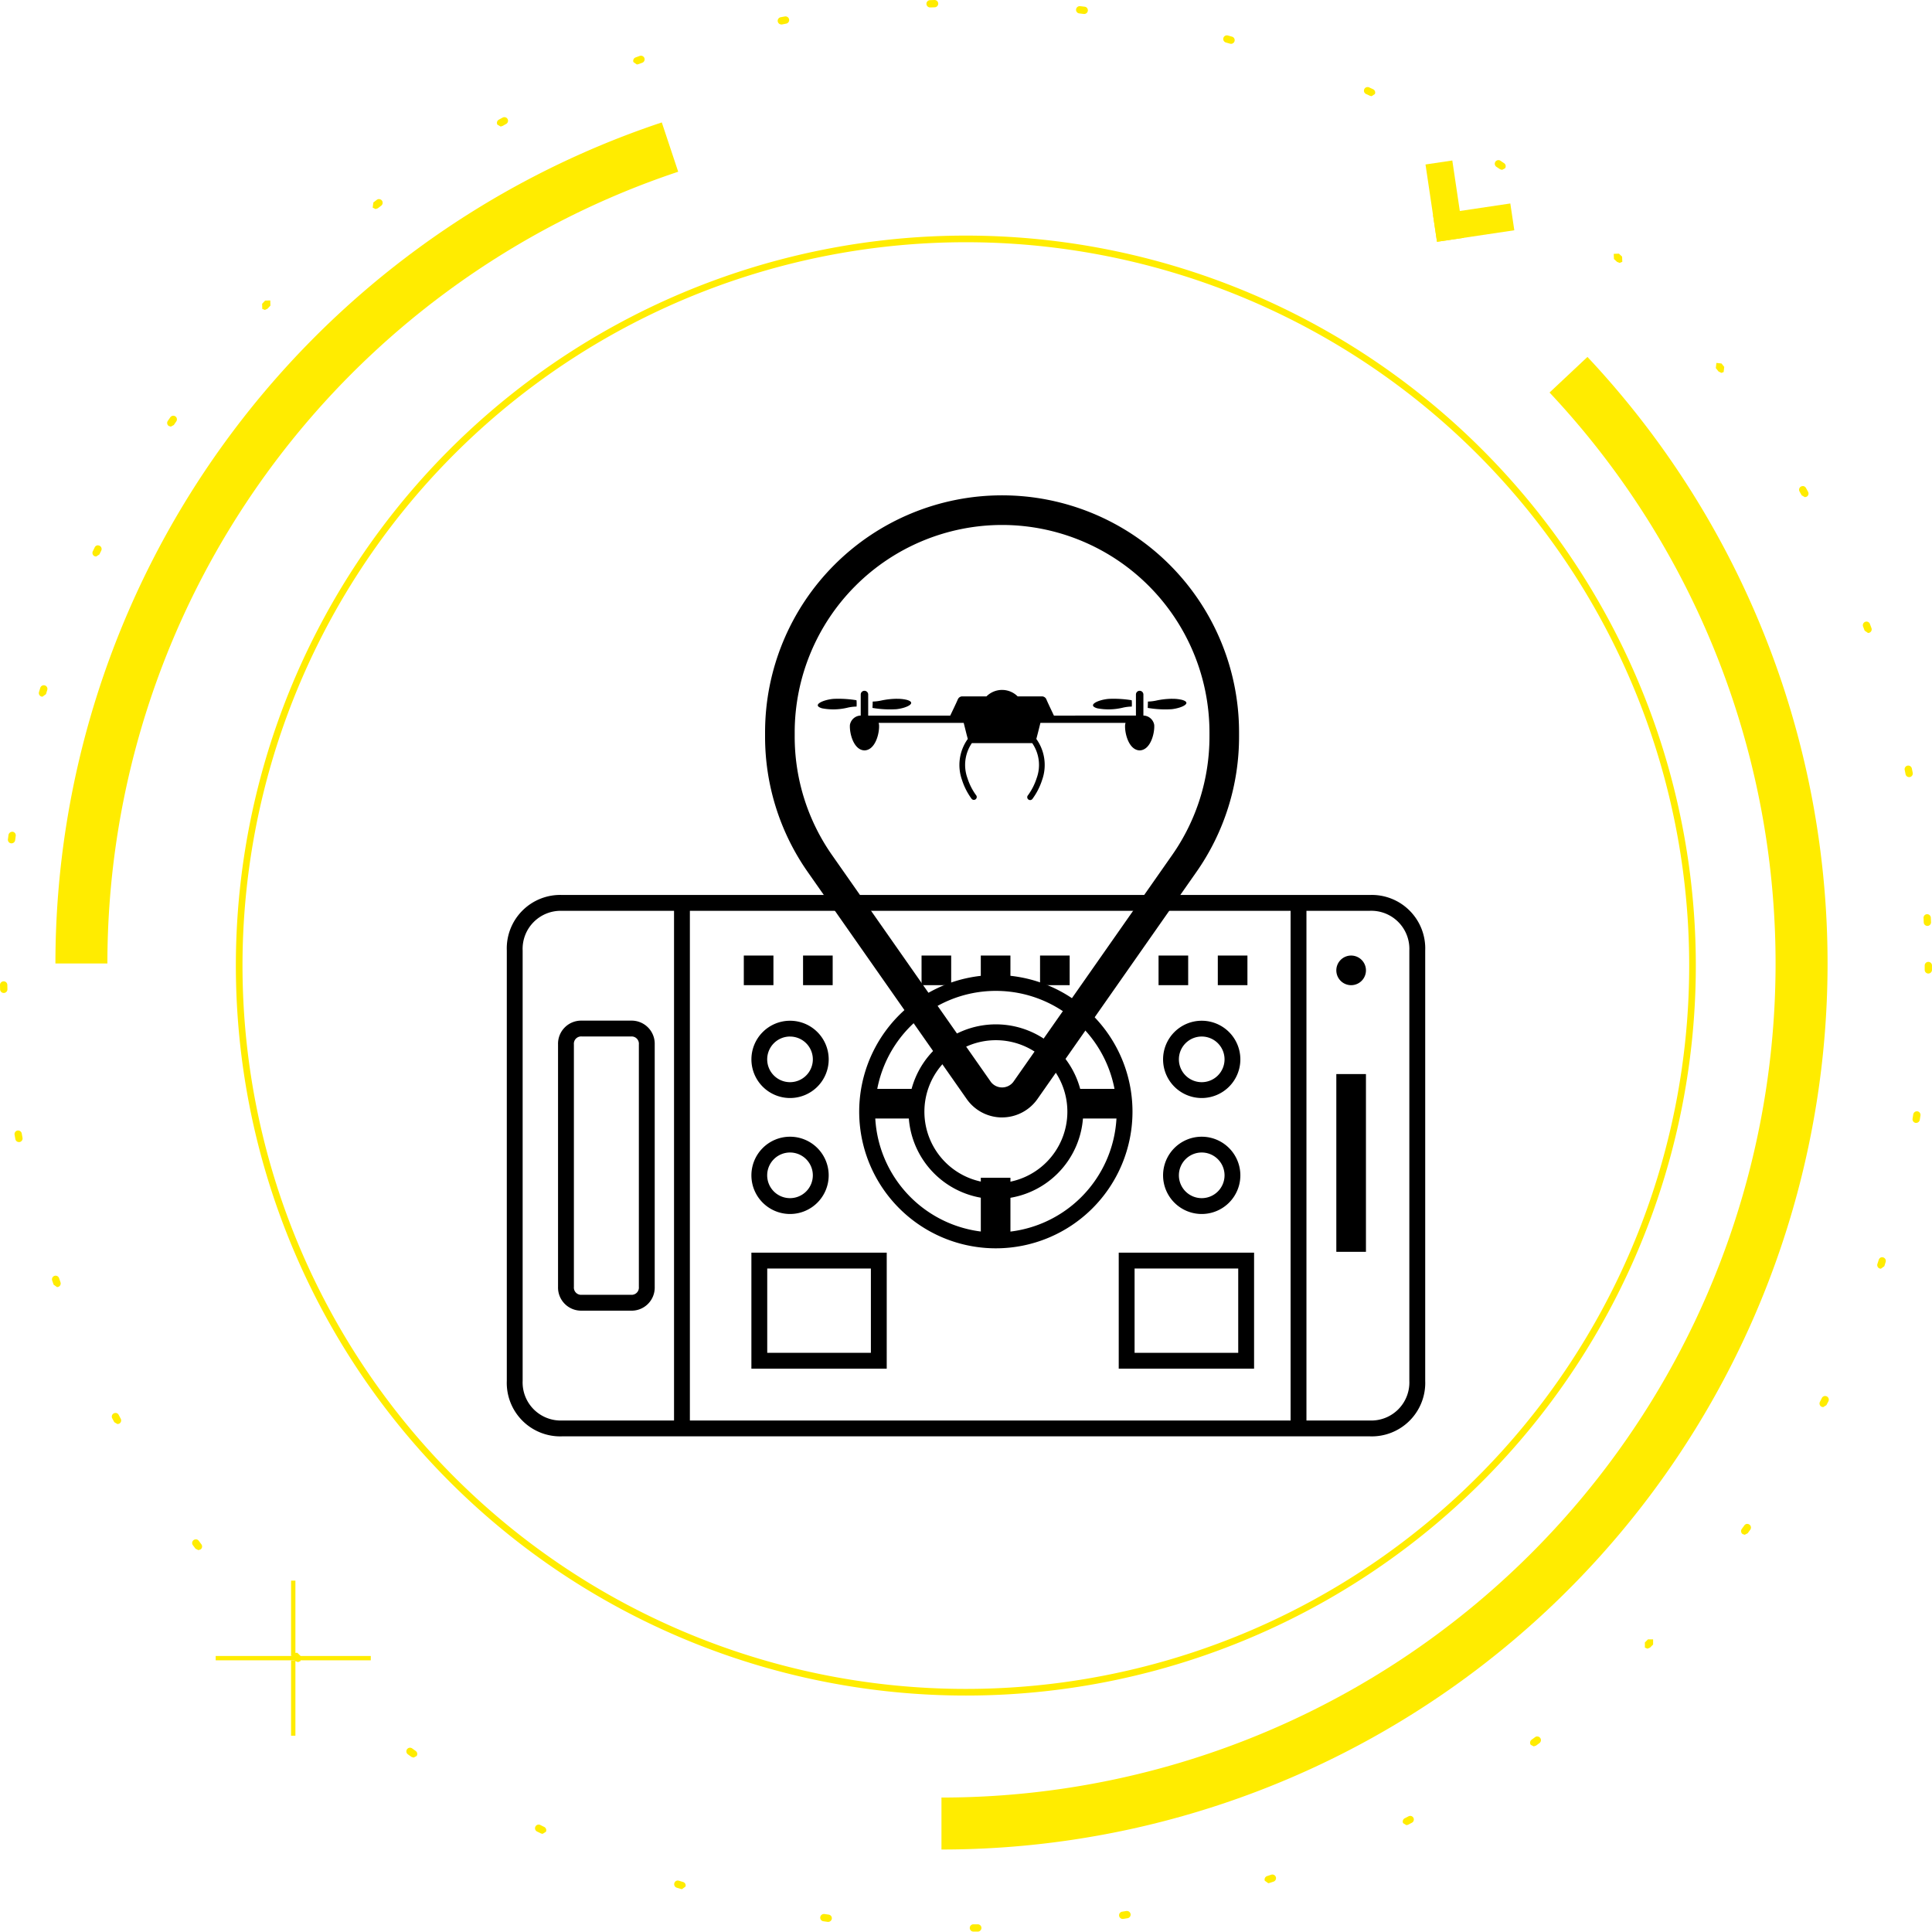 <svg xmlns="http://www.w3.org/2000/svg" width="150" height="149.974" viewBox="0 0 150 149.974"><g id="istar_icon_-_Guided_Mode_" data-name="istar icon - Guided Mode " transform="translate(-28 -25.022)"><g id="Yellow_circle" data-name="Yellow circle" transform="translate(28 25.022)"><g id="Yellow_circle-2" data-name="Yellow circle"><path id="Path_3861" data-name="Path 3861" d="M199.98,71.21l-2.942,2.763a64.758,64.758,0,0,1-47.212,109.085v4.035A68.793,68.793,0,0,0,199.98,71.21" transform="translate(-76.731 -43.497)" fill="#ffec00"></path><path id="Path_3862" data-name="Path 3862" d="M82.251,40.864a68.84,68.84,0,0,0-47.079,65.3h4.035A64.809,64.809,0,0,1,83.524,44.693Z" transform="translate(-30.869 -31.359)" fill="#ffec00"></path><path id="Path_3863" data-name="Path 3863" d="M115.2,56.024a56.16,56.16,0,1,0,56.16,56.16,56.16,56.16,0,0,0-56.16-56.16m0,112.835a56.675,56.675,0,1,1,56.675-56.675A56.675,56.675,0,0,1,115.2,168.859" transform="translate(-40.212 -37.217)" fill="#ffec00"></path><path id="Path_3864" data-name="Path 3864" d="M100.556,25.022h-.01l-.339.012a.283.283,0,1,0,.011.566h.01l.336-.011a.283.283,0,1,0-.008-.566m11.284.479a.282.282,0,0,0-.033.563l.338.041h.034a.283.283,0,0,0,.033-.564l-.338-.04h-.034m-22.847.791a.236.236,0,0,0-.053.005l-.335.063a.283.283,0,0,0,.055.56l.054,0,.331-.065a.283.283,0,0,0-.051-.56m34.263,1.471a.283.283,0,0,0-.08.555l.327.092.077.011a.284.284,0,0,0,.077-.556l-.326-.092a.292.292,0,0,0-.076-.01M77.768,29.347a.3.3,0,0,0-.1.016l-.321.117a.282.282,0,0,0-.167.363l.265.185.1-.018.317-.114a.283.283,0,0,0-.095-.549m56.413,2.435a.282.282,0,0,0-.12.538l.308.143.12.027.255-.165a.282.282,0,0,0-.136-.375l-.31-.144a.3.3,0,0,0-.117-.025M67.163,34.118a.3.3,0,0,0-.136.033l-.3.163a.283.283,0,0,0-.11.385l.247.146L67,34.809l.294-.162a.281.281,0,0,0-.135-.529m77.179,3.337a.283.283,0,0,0-.157.519l.281.188.157.048.235-.125a.283.283,0,0,0-.077-.393l-.283-.19a.276.276,0,0,0-.156-.048M57.427,40.479a.284.284,0,0,0-.172.058l-.269.207-.051.4.224.11.173-.06.268-.206a.282.282,0,0,0-.173-.505m96.264,4.232-.4.016.016.4.249.229.192.076.207-.089-.015-.4ZM48.984,48.348l-.4.01-.233.249.012.4.194.077.206-.089.232-.244ZM161.261,53.2l-.045.4.21.264.222.108.174-.062.048-.4-.211-.266Zm-119.807,4.1a.28.28,0,0,0-.232.121l-.194.28a.283.283,0,0,0,.074.393l.159.051.233-.124.192-.279a.285.285,0,0,0-.071-.394.29.29,0,0,0-.162-.048m126.51,5.464a.278.278,0,0,0-.139.036.282.282,0,0,0-.107.385l.167.294.246.144.139-.036a.283.283,0,0,0,.107-.386l-.166-.3a.282.282,0,0,0-.247-.141m-132.356,4.6a.278.278,0,0,0-.254.159l-.148.308a.284.284,0,0,0,.133.378l.122.027.255-.161.147-.3a.284.284,0,0,0-.132-.378.287.287,0,0,0-.124-.029m137.307,5.919a.3.3,0,0,0-.1.019.283.283,0,0,0-.163.365l.12.316.264.184.1-.018a.283.283,0,0,0,.165-.364l-.12-.32a.281.281,0,0,0-.262-.183M31.4,78.225a.286.286,0,0,0-.273.2l-.1.327a.282.282,0,0,0,.191.35l.08.012.272-.2.1-.327a.284.284,0,0,0-.191-.352.307.307,0,0,0-.078-.011m144.758,6.237a.272.272,0,0,0-.058.005.282.282,0,0,0-.22.334l.067.332a.283.283,0,0,0,.277.225l.058-.005a.283.283,0,0,0,.22-.334l-.069-.332a.283.283,0,0,0-.276-.225M28.96,89.6a.3.3,0,0,0-.3.243l-.044.338a.281.281,0,0,0,.243.317l.037,0a.284.284,0,0,0,.28-.246l.045-.335a.284.284,0,0,0-.243-.319H28.96M177.626,96h-.014a.28.28,0,0,0-.268.3l.015.338a.284.284,0,0,0,.283.271h.014a.281.281,0,0,0,.268-.3l-.015-.339a.284.284,0,0,0-.283-.269m.091,3.7a.282.282,0,0,0-.283.283v.338a.285.285,0,0,0,.281.286h0a.284.284,0,0,0,.283-.282v-.342a.283.283,0,0,0-.283-.283M28.283,101.214h-.006A.283.283,0,0,0,28,101.5l.008.339a.282.282,0,0,0,.283.276H28.3a.285.285,0,0,0,.277-.29l-.008-.336a.283.283,0,0,0-.283-.277m148.54,10.092a.286.286,0,0,0-.282.239l-.052.334a.284.284,0,0,0,.234.325l.047,0a.28.28,0,0,0,.277-.236l.054-.338a.283.283,0,0,0-.236-.323.211.211,0,0,0-.041,0M29.416,112.79a.4.4,0,0,0-.055.006.285.285,0,0,0-.229.328l.06.335a.281.281,0,0,0,.277.232l.051,0a.283.283,0,0,0,.228-.328l-.059-.332a.284.284,0,0,0-.273-.236m144.72,9.835a.284.284,0,0,0-.268.2l-.106.324a.284.284,0,0,0,.181.357l.088.014.269-.195.1-.325a.282.282,0,0,0-.269-.369m-141.813,1.43a.263.263,0,0,0-.091.015.284.284,0,0,0-.176.358l.112.323.267.19.093-.016a.281.281,0,0,0,.173-.36l-.11-.32a.285.285,0,0,0-.269-.19m137.388,9.34a.287.287,0,0,0-.254.154l-.152.3a.282.282,0,0,0,.122.38l.129.032.251-.154.157-.3a.285.285,0,0,0-.126-.38.293.293,0,0,0-.126-.029M36.962,134.724a.279.279,0,0,0-.131.033.285.285,0,0,0-.118.383l.162.3.249.148.135-.034a.284.284,0,0,0,.114-.383l-.158-.3a.288.288,0,0,0-.253-.151m126.7,8.615a.28.28,0,0,0-.229.117l-.2.275a.283.283,0,0,0,.062.4l.166.054.229-.117.2-.276a.282.282,0,0,0-.063-.394.278.278,0,0,0-.166-.054M43.2,144.538a.282.282,0,0,0-.226.45l.206.275.225.111.172-.058a.281.281,0,0,0,.053-.4l-.2-.269a.284.284,0,0,0-.228-.114m113.145,7.769h-.4l-.239.24v.4l.2.082.2-.082.24-.242Zm-105.26,1.045-.4.005.006.4.243.238.2.08.2-.087-.007-.4Zm96.267,6.491a.279.279,0,0,0-.168.055l-.272.2a.284.284,0,0,0-.062.4l.228.117.167-.054.275-.2a.286.286,0,0,0,.059-.4.28.28,0,0,0-.228-.114m-87.52.873a.283.283,0,0,0-.163.514l.279.2.162.051.231-.119a.283.283,0,0,0-.067-.394l-.277-.2a.285.285,0,0,0-.163-.052m77.657,5.293a.3.3,0,0,0-.13.03l-.3.155a.283.283,0,0,0-.122.38l.251.154.13-.032.3-.157a.282.282,0,0,0-.133-.531m-67.667.676a.284.284,0,0,0-.125.538l.308.151.124.029.254-.159a.282.282,0,0,0-.131-.378l-.3-.15a.266.266,0,0,0-.126-.032m56.963,3.878a.3.3,0,0,0-.091.014l-.32.107a.284.284,0,0,0-.18.358l.269.194.089-.015.323-.107a.283.283,0,0,0-.091-.551m-46.161.466a.28.28,0,0,0-.269.2.284.284,0,0,0,.184.356l.328.1.084.012.269-.2a.283.283,0,0,0-.187-.354l-.324-.1a.311.311,0,0,0-.085-.012m34.871,2.361a.222.222,0,0,0-.043,0l-.334.056a.283.283,0,0,0,.045.562l.045,0,.336-.056a.283.283,0,0,0,.232-.325.288.288,0,0,0-.283-.236m-23.53.235a.285.285,0,0,0-.279.242.281.281,0,0,0,.238.321l.338.048.04,0a.283.283,0,0,0,.04-.563l-.335-.048a.213.213,0,0,0-.041,0m11.946.8h0l-.336,0a.283.283,0,1,0,0,.566h0l.339,0a.283.283,0,0,0,0-.566" transform="translate(-28 -25.022)" fill="#ffec00"></path><path id="Path_3865" data-name="Path 3865" d="M65.662,241.593H66V235.74h-.336Zm0-6.189H66v-5.853h-.336Z" transform="translate(-43.065 -106.833)" fill="#ffec00"></path><path id="Path_3866" data-name="Path 3866" d="M62.1,239.305h-6.19v.337H67.95v-.337Z" transform="translate(-39.163 -110.735)" fill="#ffec00"></path><rect id="Rectangle_142" data-name="Rectangle 142" width="2.104" height="6.068" transform="matrix(0.989, -0.147, 0.147, 0.989, 110.676, 12.77)" fill="#ffec00"></rect><rect id="Rectangle_143" data-name="Rectangle 143" width="6.068" height="2.104" transform="translate(111.259 16.692) rotate(-8.477)" fill="#ffec00"></rect></g></g><g id="Black_icon" data-name="Black icon" transform="translate(67.348 63.479)"><rect id="Rectangle_144" data-name="Rectangle 144" width="2.3" height="4.601" transform="translate(36.802 52.983)"></rect><rect id="Rectangle_145" data-name="Rectangle 145" width="4.601" height="2.3" transform="translate(43.702 46.084)"></rect><rect id="Rectangle_146" data-name="Rectangle 146" width="4.601" height="2.3" transform="translate(27.601 46.084)"></rect><path id="Path_3867" data-name="Path 3867" d="M202.07,150.971a1.15,1.15,0,1,1,1.15-1.15,1.15,1.15,0,0,1-1.15,1.15" transform="translate(-136.516 -112.939)"></path><rect id="Rectangle_147" data-name="Rectangle 147" width="2.3" height="13.801" transform="translate(64.404 44.933)"></rect><path id="Path_3868" data-name="Path 3868" d="M126.548,150.97h-2.3v-2.3h2.3Zm4.6,0h-2.3v-2.3h2.3Z" transform="translate(-105.847 -112.939)"></path><path id="Path_3869" data-name="Path 3869" d="M180.217,150.97h-2.3v-2.3h2.3Zm4.6,0h-2.3v-2.3h2.3Z" transform="translate(-127.315 -112.939)"></path><path id="Path_3870" data-name="Path 3870" d="M149.549,150.97h-2.3v-2.3h2.3Zm4.6,0h-2.3v-2.3h2.3Zm4.6,0h-2.3v-2.3h2.3Z" transform="translate(-115.048 -112.939)"></path><path id="Path_3871" data-name="Path 3871" d="M145.4,91.418a16.12,16.12,0,0,0-16.1,16.1v.313a16.022,16.022,0,0,0,2.911,9.234l12.323,17.6a1.1,1.1,0,0,0,1.735,0l12.323-17.6a16.022,16.022,0,0,0,2.911-9.234v-.313a16.12,16.12,0,0,0-16.1-16.1m0,46a3.358,3.358,0,0,1-2.751-1.433l-12.323-17.6A18.3,18.3,0,0,1,127,107.831v-.313a18.4,18.4,0,1,1,36.8,0v.313a18.3,18.3,0,0,1-3.327,10.552l-12.323,17.6a3.358,3.358,0,0,1-2.751,1.433" transform="translate(-106.948 -89.117)"></path><path id="Path_3872" data-name="Path 3872" d="M181.5,178.109a3,3,0,1,1,3-3A3,3,0,0,1,181.5,178.109Zm0-4.774a1.772,1.772,0,1,0,1.772,1.772,1.772,1.772,0,0,0-1.772-1.772Z" transform="translate(-127.547 -122.312)"></path><path id="Path_3873" data-name="Path 3873" d="M181.5,163.1a3,3,0,1,1,3-3A3,3,0,0,1,181.5,163.1Zm0-4.774a1.772,1.772,0,1,0,1.772,1.772,1.772,1.772,0,0,0-1.772-1.772Z" transform="translate(-127.547 -116.307)"></path><path id="Path_3874" data-name="Path 3874" d="M128.231,178.109a3,3,0,1,1,3-3A3,3,0,0,1,128.231,178.109Zm0-4.774A1.772,1.772,0,1,0,130,175.107a1.772,1.772,0,0,0-1.772-1.772Z" transform="translate(-106.24 -122.312)"></path><path id="Path_3875" data-name="Path 3875" d="M128.231,163.1a3,3,0,1,1,3-3A3,3,0,0,1,128.231,163.1Zm0-4.774A1.772,1.772,0,1,0,130,160.1a1.772,1.772,0,0,0-1.772-1.772Z" transform="translate(-106.239 -116.307)"></path><path id="Path_3876" data-name="Path 3876" d="M135.736,196.122H125.229v-9.007h10.508Zm-9.277-1.23h8.047v-6.546h-8.047Z" transform="translate(-106.239 -128.316)"></path><path id="Path_3877" data-name="Path 3877" d="M105.869,179.609h-3.814a1.794,1.794,0,0,1-1.846-1.846V158.938a1.794,1.794,0,0,1,1.846-1.846h3.814a1.794,1.794,0,0,1,1.846,1.846v18.826a1.794,1.794,0,0,1-1.846,1.846Zm-3.809-21.287a.565.565,0,0,0-.62.615v18.826a.563.563,0,0,0,.615.615h3.814a.563.563,0,0,0,.615-.615V158.938a.563.563,0,0,0-.615-.615Z" transform="translate(-96.231 -116.307)"></path><path id="Path_3878" data-name="Path 3878" d="M183.272,196.122H172.764v-9.007h10.508Zm-9.277-1.23h8.047v-6.546h-8.047Z" transform="translate(-125.254 -128.316)"></path><path id="Path_3879" data-name="Path 3879" d="M149.794,172.409A10.609,10.609,0,1,1,160.4,161.8,10.609,10.609,0,0,1,149.794,172.409Zm0-19.987a9.378,9.378,0,1,0,9.378,9.379,9.378,9.378,0,0,0-9.378-9.379Z" transform="translate(-111.822 -113.947)"></path><path id="Path_3880" data-name="Path 3880" d="M152.347,171.133a6.78,6.78,0,1,1,6.781-6.78A6.78,6.78,0,0,1,152.347,171.133Zm0-12.33a5.55,5.55,0,1,0,5.55,5.55,5.55,5.55,0,0,0-5.55-5.55Z" transform="translate(-114.375 -116.499)"></path><rect id="Rectangle_148" data-name="Rectangle 148" width="1.23" height="40.53" transform="translate(60.854 31.778)"></rect><rect id="Rectangle_149" data-name="Rectangle 149" width="1.23" height="40.53" transform="translate(12.984 31.778)"></rect><path id="Path_3881" data-name="Path 3881" d="M160.577,182.862H97.887a4.152,4.152,0,0,1-4.307-4.307V145.137a4.152,4.152,0,0,1,4.307-4.307h62.691a4.152,4.152,0,0,1,4.307,4.307v33.418A4.152,4.152,0,0,1,160.577,182.862Zm-62.691-40.8a2.956,2.956,0,0,0-3.076,3.076v33.418a2.956,2.956,0,0,0,3.076,3.076h62.691a2.956,2.956,0,0,0,3.076-3.076V145.139a2.957,2.957,0,0,0-3.076-3.079Z" transform="translate(-93.58 -109.802)"></path><g id="Auto_pilot" data-name="Auto pilot" transform="translate(24.143 15.11)"><path id="Path_251" data-name="Path 251" d="M149.792,114.3a1.717,1.717,0,0,0-1.212.5h-1.887a.378.378,0,0,0-.322.2c-.192.435-.4.863-.606,1.294-2.42,0-4.588,0-6.832,0a.874.874,0,0,0-.956.725c-.042.643.284,1.95,1.131,1.976.846-.025,1.172-1.332,1.131-1.976a.855.855,0,0,0-.034-.162h6.606c.1.389.2.822.32,1.252a.243.243,0,0,0-.03.035,3.468,3.468,0,0,0-.423,3.142,5.109,5.109,0,0,0,.746,1.466.224.224,0,0,0,.368-.254l-.017-.022a4.638,4.638,0,0,1-.671-1.324,3,3,0,0,1,.341-2.722h4.686a2.987,2.987,0,0,1,.344,2.722,4.638,4.638,0,0,1-.671,1.324.224.224,0,1,0,.351.276,5.1,5.1,0,0,0,.746-1.466,3.466,3.466,0,0,0-.423-3.142.264.264,0,0,0-.028-.035c.115-.431.222-.863.318-1.252h6.61a.854.854,0,0,0-.035.162c-.043.643.284,1.95,1.131,1.976.846-.025,1.172-1.332,1.13-1.976a.873.873,0,0,0-.956-.725c-2.37-.012-4.793,0-6.832,0-.2-.431-.414-.859-.6-1.294a.381.381,0,0,0-.323-.2H151A1.714,1.714,0,0,0,149.792,114.3Z" transform="translate(-135.481 -114.301)"></path><path id="Path_252" data-name="Path 252" d="M170.992,115.442c-.14,0-.279,0-.419.015-.8.089-1.621.495-.8.727a4.688,4.688,0,0,0,2-.058,3.38,3.38,0,0,1,.671-.079,3.453,3.453,0,0,0,0-.44c0-.017-.007-.035-.011-.053a8.657,8.657,0,0,0-1.44-.113Zm4.589,0a5.984,5.984,0,0,0-1.233.138,3.4,3.4,0,0,1-.652.077c0,.164-.009.33-.015.494a8.072,8.072,0,0,0,1.862.1c.8-.089,1.621-.493.8-.725a3.04,3.04,0,0,0-.764-.082Z" transform="translate(-148.063 -114.756)"></path><path id="Path_253" data-name="Path 253" d="M175.281,114.413h0a.288.288,0,0,1,.288.288v1.72a.289.289,0,1,1-.579,0V114.7a.288.288,0,0,1,.288-.288" transform="translate(-150.287 -114.346)"></path><path id="Path_254" data-name="Path 254" d="M135.38,115.443c-.14,0-.279,0-.419.015-.8.089-1.621.495-.8.727a4.688,4.688,0,0,0,2-.058,3.4,3.4,0,0,1,.671-.079,3.3,3.3,0,0,0,0-.44c0-.017-.007-.035-.011-.053a8.635,8.635,0,0,0-1.44-.113Zm4.589,0a5.989,5.989,0,0,0-1.233.138,3.4,3.4,0,0,1-.652.077c0,.164-.011.329-.017.494a8.062,8.062,0,0,0,1.864.1c.8-.089,1.621-.493.8-.725a3.039,3.039,0,0,0-.767-.081" transform="translate(-133.819 -114.757)"></path><path id="Path_255" data-name="Path 255" d="M139.67,114.413h0a.288.288,0,0,1,.288.288v1.72a.289.289,0,1,1-.579,0V114.7a.288.288,0,0,1,.288-.288" transform="translate(-136.043 -114.346)"></path></g></g></g></svg>